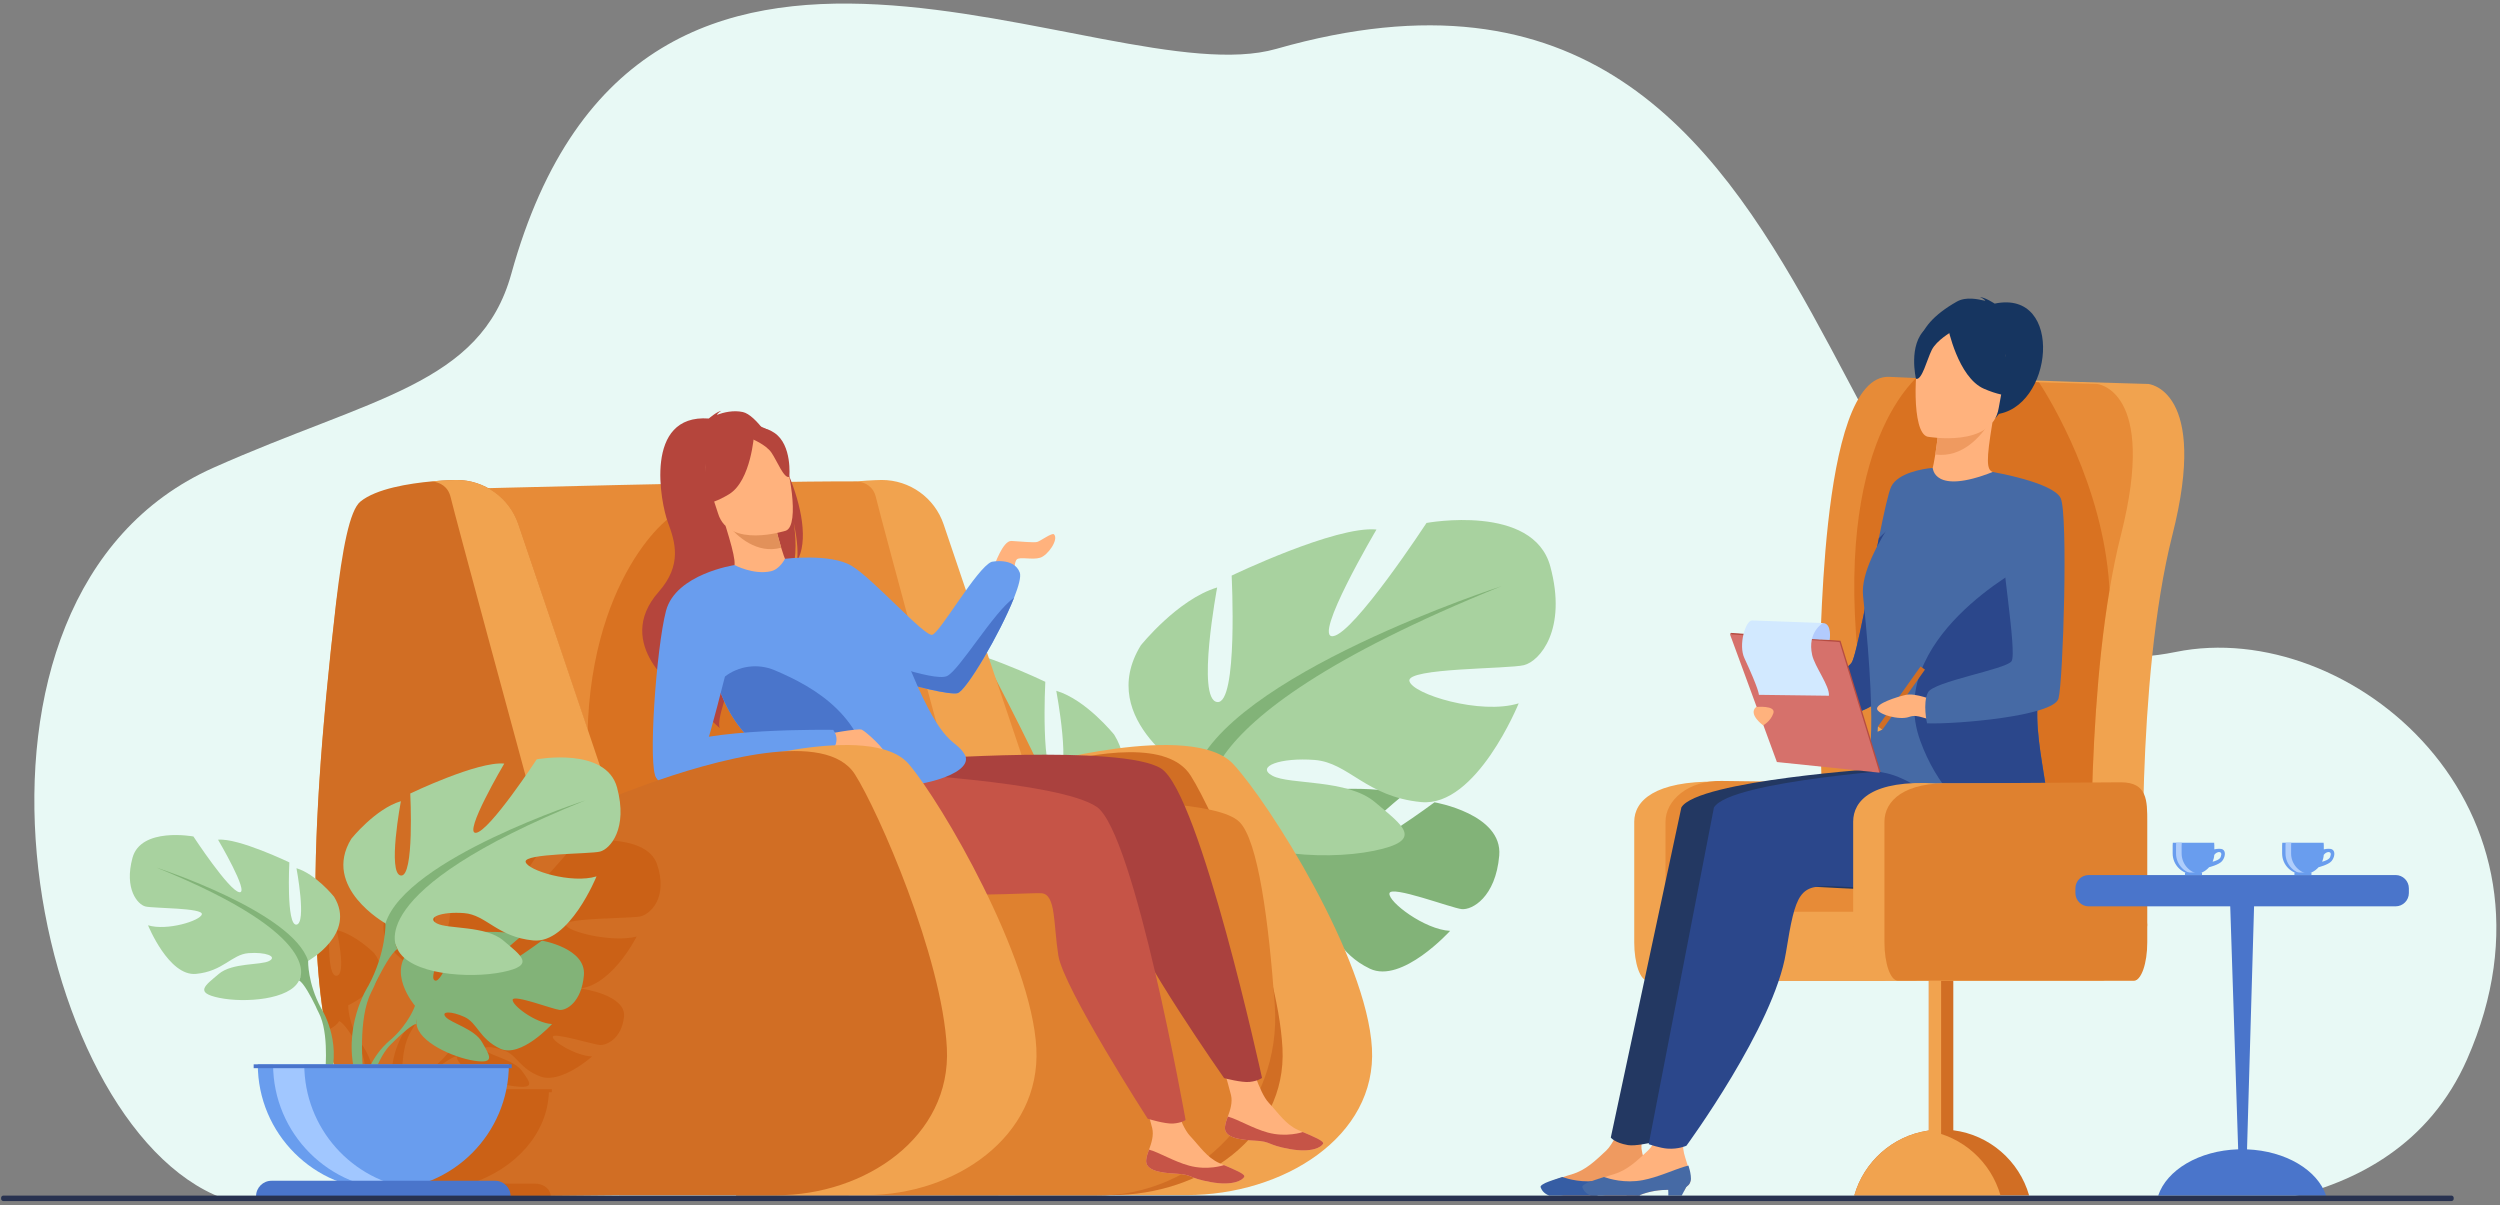 <svg xmlns="http://www.w3.org/2000/svg" width="529" height="255" viewBox="0 0 529 255" fill="none"><rect x="0" y="0" width="529" height="255" fill="#808080" stroke="none"/><g clip-path="url(#clip0_333_1052)"><path d="M522.05 224.112C514.063 242.26 498.522 250.268 483.662 253.555H47.162C5.957 238.162 -15.97 126.215 45.133 98.983C78.615 84.059 101.68 81.469 108.19 57.951C135.567 -40.956 233.726 20.727 270.056 10.345C399.257 -26.585 379.873 154.36 460.378 137.956C497.324 130.43 545.498 170.829 522.048 224.112H522.05Z" fill="#E8F9F5"></path><path d="M303.541 169.768C303.541 169.768 289.189 180.442 286.39 179.794C283.592 179.147 296.879 168.273 296.879 168.273C291.879 165.869 276.335 167.377 276.335 167.377C276.335 167.377 271.158 184.074 268.604 182.757C266.051 181.44 273.944 168.207 273.944 168.207C268.374 167.871 261.544 172.005 261.544 172.005C252.194 179.39 262.16 191.017 262.16 191.017C262.16 191.017 260.241 196.764 254.335 201.997C254.335 201.997 245.901 208.234 245.315 219.379L246.846 219.515C246.846 219.515 249.273 209.134 253.684 204.226C253.856 204.049 254.103 203.794 254.41 203.486C255.13 202.819 255.635 202.317 255.973 201.945C258.168 199.837 261.2 197.152 262.661 196.892C262.661 196.892 262.588 196.624 262.598 196.156C262.617 196.392 262.639 196.634 262.661 196.892C263.161 202.768 274.561 207.9 281.575 208.955C288.588 210.01 286.421 207.127 284.004 202.853C281.588 198.579 273.941 196.666 272.195 194.697C270.45 192.728 274.057 192.723 278.283 194.653C282.509 196.583 283.087 201.73 289.866 204.975C296.645 208.221 306.843 196.973 306.843 196.973C301.441 196.699 293.726 190.832 294.006 189.036C294.285 187.241 307.101 192.134 309.291 192.367C311.483 192.603 316.467 189.877 317.238 181.052C318.009 172.228 303.543 169.765 303.543 169.765L303.541 169.768Z" fill="#82B378"></path><path d="M227.315 176.395C227.315 176.395 243.168 167.517 235.77 155.47C235.77 155.47 229.851 148.072 223.51 146.169C223.51 146.169 226.892 164.135 223.51 164.559C220.129 164.981 221.186 144.268 221.186 144.268C221.186 144.268 204.487 136.236 197.935 136.871C197.935 136.871 208.293 154.414 204.911 153.991C201.53 153.569 189.905 135.814 189.905 135.814C189.905 135.814 172.784 132.643 170.036 142.789C167.288 152.936 171.728 158.009 174.263 158.642C176.799 159.276 193.075 159.064 192.653 161.177C192.231 163.291 181.239 166.673 175.109 164.77C175.109 164.77 181.874 181.468 190.75 180.622C199.627 179.776 202.375 174.281 207.871 173.858C213.366 173.436 217.382 174.914 214.634 176.393C211.885 177.872 202.585 176.879 198.147 180.652C193.708 184.426 190.114 186.751 198.358 188.44C206.601 190.132 221.397 189.075 224.356 182.734L227.315 176.393V176.395Z" fill="#A8D29F"></path><path d="M231.542 191.825C227.104 183.581 227.315 176.395 227.315 176.395C222.242 160.331 177.855 145.958 177.855 145.958C234.291 168.786 224.357 182.736 224.357 182.736C225.878 183.622 228.158 187.853 229.74 191.099C229.966 191.651 230.323 192.416 230.852 193.453C231.067 193.922 231.239 194.307 231.357 194.575C234.263 201.846 232.724 214.4 232.724 214.4L234.486 214.872C238.388 202.218 231.542 191.823 231.542 191.823V191.825Z" fill="#82B378"></path><path d="M252.535 164.152C252.535 164.152 231.639 152.449 241.391 136.567C241.391 136.567 249.193 126.815 257.551 124.307C257.551 124.307 253.094 147.991 257.551 148.548C262.009 149.104 260.616 121.799 260.616 121.799C260.616 121.799 282.628 111.211 291.264 112.047C291.264 112.047 277.612 135.174 282.069 134.616C286.527 134.059 301.852 110.655 301.852 110.655C301.852 110.655 324.42 106.474 328.042 119.849C331.664 133.223 325.813 139.911 322.469 140.746C319.125 141.582 297.672 141.302 298.229 144.088C298.785 146.874 313.274 151.332 321.354 148.825C321.354 148.825 312.438 170.837 300.735 169.721C289.032 168.606 285.41 161.363 278.167 160.806C270.923 160.249 265.629 162.199 269.251 164.15C272.873 166.1 285.133 164.79 290.983 169.764C296.834 174.738 301.571 177.803 290.704 180.031C279.837 182.26 260.334 180.867 256.433 172.509L252.532 164.15L252.535 164.152Z" fill="#A8D29F"></path><path d="M317.734 124.029C317.734 124.029 259.222 142.976 252.535 164.151C252.535 164.151 252.815 173.624 246.962 184.491C246.962 184.491 237.94 198.193 243.082 214.872L245.404 214.249C245.404 214.249 243.375 197.7 247.204 188.116C247.36 187.763 247.587 187.257 247.871 186.638C248.57 185.27 249.04 184.263 249.337 183.534C251.423 179.255 254.43 173.679 256.435 172.51C256.435 172.51 243.339 154.12 317.732 124.029H317.734Z" fill="#82B378"></path><path d="M217.7 162.18C217.7 162.18 252.285 152.302 260.972 161.699C268.582 169.933 289.218 202.524 290.304 221.813C291.36 240.557 271.52 252.88 251.111 252.88H214.864L217.699 162.178L217.7 162.18Z" fill="#F1A34F"></path><path d="M193.764 171.786C193.764 171.786 242.662 149.573 251.923 164.083C256.84 171.787 270.374 202.524 271.373 221.815C272.343 240.559 254.098 252.882 235.33 252.882H201.997L193.764 171.786Z" fill="#D16E24"></path><path d="M97.351 103.451C97.351 103.451 158.173 101.805 181.39 101.856C193.335 101.882 193.038 110.924 198.777 121.4C210.27 142.38 229.355 178.468 227.835 184.107C225.675 192.135 144.256 197.694 138.491 195.841C132.726 193.989 97.35 103.453 97.35 103.453L97.351 103.451Z" fill="#E78B37"></path><path opacity="0.4" d="M144.974 119.71C144.974 119.71 145.797 107.772 142.916 108.801C140.034 109.83 121.716 126.503 124.597 165.816L133.036 173.021L197.46 162.318L144.974 119.71Z" fill="#C44F00"></path><path d="M226.873 168.096L205.175 178.815C205.175 178.815 186.581 110.45 185.345 105.235C184.796 102.912 183.1 102.071 181.391 101.855C184.397 101.581 186.585 101.562 186.585 101.562C192.504 101.562 197.766 105.333 199.667 110.937C203.81 123.161 211.439 145.703 219.168 168.662C221.189 167.854 223.595 166.925 226.251 165.971L226.873 168.096Z" fill="#F1A34F"></path><path d="M183.442 171.799C183.442 171.799 253.566 165.589 262.21 173.869C266.223 177.713 268.478 195.12 269.741 212.668C271.316 234.556 253.577 253.286 231.757 252.973L155.737 253.007L183.442 171.799Z" fill="#DF812F"></path><path d="M157.196 87.191C155.188 86.741 153.105 87.26 151.696 87.783C151.949 87.29 152.632 86.928 152.632 86.928C151.702 87.067 149.986 88.556 149.986 88.556C136.158 87.567 139.777 106.377 141.329 110.53C142.879 114.683 144.399 119.545 139.381 125.227C129.509 136.405 143.744 146.313 143.744 146.313C143.858 146.34 152.295 154.069 152.295 154.069C150.938 150.744 161.207 127.878 167.788 119.959C168.891 116.395 168.012 110.967 167.939 110.54C168.855 114.778 168.856 117.313 168.623 118.811C173.634 110.265 162.516 88.382 157.192 87.191H157.196Z" fill="#B5453C"></path><path d="M210.224 120.021C210.43 119.712 212.178 114.36 214.032 114.464C215.884 114.566 218.766 114.876 219.487 114.67C220.207 114.464 222.623 112.641 223.037 113.074C224.066 114.155 221.751 117.5 220.104 118.014C218.457 118.529 215.78 117.758 215.164 118.375C214.547 118.991 214.649 121.204 214.649 121.204L210.224 120.021Z" fill="#FFB27D"></path><path d="M259.204 238.467C259.002 240.65 262.043 241.181 265.562 241.357C269.083 241.532 268.019 242.253 272.845 243.128C277.67 244.001 279.603 242.681 279.954 242.029C280.265 241.451 278.022 240.546 275.631 239.524C275.33 239.395 275.028 239.264 274.728 239.133C272.038 237.949 270.528 235.537 268.429 233.3C266.442 231.181 264.556 224.395 264.556 224.395L257.999 222.996C257.999 222.996 259.84 229.103 260.48 231.71C260.856 233.244 260.301 234.959 259.809 236.262C259.544 236.972 259.275 237.699 259.205 238.469L259.204 238.467Z" fill="#FFB27D"></path><path d="M265.564 241.358C269.085 241.533 268.02 242.254 272.846 243.129C277.671 244.002 279.604 242.683 279.955 242.03C280.267 241.452 278.023 240.548 275.632 239.525L275.594 239.566C275.594 239.566 272.202 240.718 268.286 239.653C265.094 238.786 262.008 236.879 259.809 236.264C259.544 236.973 259.275 237.7 259.205 238.47C259.003 240.653 262.044 241.184 265.564 241.359V241.358Z" fill="#C65447"></path><path d="M193.912 160.715C193.912 160.715 237.482 157.436 245.685 162.613C253.888 167.79 267.043 228.089 267.043 228.089C267.043 228.089 266.232 228.74 264.418 228.936C262.732 229.118 259.017 228.128 259.017 228.128C259.017 228.128 240.111 201.147 238.78 194.35C237.449 187.553 237.774 181.488 234.741 181.326C231.709 181.163 193.907 185.921 188.189 175.848C182.472 165.775 187.199 155.803 187.199 155.803L193.913 160.715H193.912Z" fill="#AA413E"></path><path d="M214.572 126.486C211.61 133.986 204.455 146.21 202.608 146.675C201.049 147.064 193.432 145.324 187.243 143.212C183.621 141.975 180.489 140.61 179.35 139.47C176.262 136.382 166.1 118.244 166.1 118.244C166.1 118.244 175.645 117.035 180.173 119.71C184.7 122.386 195.609 134.736 197.257 134.324C198.903 133.912 206.725 120.121 209.812 118.887C209.812 118.887 214.546 117.858 215.782 121.152C216.093 121.98 215.569 123.965 214.574 126.486H214.572Z" fill="#699DEE"></path><path d="M242.532 245.466C242.331 247.649 245.372 248.18 248.891 248.355C252.412 248.531 251.347 249.251 256.174 250.126C260.998 251 262.932 249.68 263.281 249.027C263.592 248.449 261.349 247.545 258.958 246.522C258.657 246.394 258.355 246.263 258.055 246.131C255.365 244.948 253.855 242.535 251.756 240.298C249.769 238.18 247.883 231.394 247.883 231.394L241.326 229.993C241.326 229.993 243.167 236.1 243.807 238.707C244.183 240.242 243.628 241.956 243.136 243.259C242.872 243.969 242.604 244.696 242.532 245.466Z" fill="#FFB27D"></path><path d="M248.892 248.356C252.413 248.531 251.348 249.252 256.175 250.127C260.999 251 262.933 249.68 263.282 249.028C263.594 248.45 261.35 247.545 258.959 246.523L258.922 246.563C258.922 246.563 255.529 247.716 251.613 246.651C248.422 245.784 245.335 243.877 243.136 243.26C242.871 243.969 242.603 244.696 242.532 245.466C242.331 247.649 245.371 248.18 248.891 248.356H248.892Z" fill="#C65447"></path><path d="M214.572 126.486C211.609 133.986 204.455 146.21 202.608 146.675C201.049 147.064 193.432 145.324 187.242 143.212C184.681 141.027 183.108 139.137 182.85 138.753C183.054 138.829 197.481 144.3 200.343 143.072C202.937 141.96 210.277 129.436 214.572 126.486Z" fill="#4A75CB"></path><path d="M167.386 120.378C167.433 120.384 164.053 123.696 160.78 123.792C157.702 123.884 154.72 120.767 154.756 120.746C155.885 120.139 155.728 118.379 153.533 111.282L154.11 111.223L163.809 110.241C163.809 110.241 164.48 113.183 165.303 115.897C165.993 118.176 166.79 120.293 167.386 120.378Z" fill="#FFB27D"></path><path d="M163.809 110.241C163.809 110.241 164.48 113.183 165.303 115.897C160.14 117.316 156.009 113.473 154.109 111.223L163.809 110.241Z" fill="#E2915A"></path><path d="M185.378 163.415C185.378 163.415 224.083 165.246 232.078 170.74C240.073 176.232 250.872 236.998 250.872 236.998C250.872 236.998 250.036 237.617 248.216 237.742C246.524 237.858 242.851 236.724 242.851 236.724C242.851 236.724 225.01 209.029 223.943 202.185C222.876 195.34 223.438 189.293 220.414 189.013C217.389 188.732 179.432 192.016 174.11 181.727C168.789 171.439 185.378 163.415 185.378 163.415Z" fill="#C65447"></path><path d="M152.86 110.515C152.86 110.515 148.882 107.096 147.132 103.668C145.882 101.221 144.272 91.228 154.332 89.664C154.332 89.664 157.215 89.085 160.389 90.059C162.913 90.833 166.865 92.961 166.043 102.362L166.03 105.458L152.86 110.513V110.515Z" fill="#B5453C"></path><path d="M185.592 166.707C185.252 166.709 184.775 166.686 184.215 166.644C181.954 166.47 178.347 165.988 177.085 165.61C166.436 162.428 156.204 158.502 151.847 144.713C151.319 143.046 150.879 141.234 150.533 139.264L152.194 132.932L155.434 119.569C155.434 119.569 159.42 121.699 163.123 120.877C165.019 120.455 166.098 118.244 166.098 118.244C166.098 118.244 186.142 126.09 192.934 142.351C199.727 158.611 202.059 156.142 204.116 159.64C206.175 163.139 197.05 166.639 185.592 166.707Z" fill="#699DEE"></path><path d="M166.303 112.288C166.303 112.288 154.253 116.186 151.941 108.645C149.629 101.103 146.516 96.528 154.113 93.72C161.709 90.912 164.093 93.329 165.477 95.658C166.861 97.988 169.378 111.079 166.303 112.288Z" fill="#FFB27D"></path><path d="M159.572 91.85C159.572 91.85 158.959 101.713 154.27 104.575C149.58 107.437 146.957 106.749 146.957 106.749C146.957 106.749 149.913 102.457 149.071 96.796C149.071 96.796 155.785 88.402 159.572 91.85Z" fill="#B5453C"></path><path d="M158.97 92.819C158.97 92.819 162.049 94.038 163.239 95.775C164.429 97.513 165.91 101.384 167.02 100.897C167.02 100.897 167.681 94.118 163.835 91.573C159.755 88.873 158.97 92.818 158.97 92.818V92.819Z" fill="#B5453C"></path><path d="M184.215 166.644C181.954 166.47 178.347 165.988 177.085 165.609C166.436 162.428 156.204 158.502 151.847 144.713C151.83 144.613 151.811 144.512 151.793 144.408L153.27 143.246C156.291 140.869 160.368 140.325 163.91 141.819C172.322 145.371 183.877 151.812 184.215 166.642V166.644Z" fill="#4A75CB"></path><path d="M155.434 119.569C155.434 119.569 142.986 121.439 140.928 129.251C138.869 137.063 137.04 162.584 138.892 164.6C140.744 166.617 146.278 164.279 147.514 163.271C148.749 162.263 155.129 136.308 155.129 136.308C155.129 136.308 158.251 124.577 155.434 119.571V119.569Z" fill="#699DEE"></path><path d="M174.386 155.438C174.386 155.438 181.546 154.051 182.355 154.399C183.163 154.744 187.668 158.787 187.206 159.595C186.743 160.404 184.896 160.981 182.818 160.288C180.738 159.595 176.235 159.249 175.426 158.209C174.618 157.17 174.387 155.438 174.387 155.438H174.386Z" fill="#FFB27D"></path><path d="M176.311 154.438C176.311 154.438 148.363 153.977 141.665 158.365C141.665 158.365 137.738 162.407 138.894 164.602C140.048 166.797 143.629 166.449 145.246 166.334C146.863 166.219 175.158 159.751 175.158 159.751C175.158 159.751 178.392 157.326 176.313 154.438H176.311Z" fill="#699DEE"></path><path d="M152.522 162.18C152.522 162.18 184.327 152.302 192.315 161.699C199.314 169.933 218.291 202.524 219.291 221.813C220.262 240.557 202.017 252.88 183.249 252.88H149.916L152.523 162.178L152.522 162.18Z" fill="#F1A34F"></path><path d="M200.355 221.815C199.356 202.524 185.822 171.787 180.905 164.082C173.73 152.842 142.774 163.638 129.184 169.074C121.455 146.113 113.825 123.573 109.682 111.348C107.783 105.743 102.522 101.972 96.603 101.972C96.603 101.972 74.504 98.707 71.083 128.149C60.137 222.393 68.932 252.782 108.2 253.018C113.126 253.047 122.751 252.959 130.978 252.867V252.88H164.313C183.08 252.88 201.326 240.555 200.355 221.813V221.815Z" fill="#F1A34F"></path><path d="M200.357 221.753C199.357 202.406 185.826 171.581 180.905 163.854C174.798 154.256 151.457 160.675 136.267 166.159C133.611 167.117 131.205 168.049 129.184 168.859C121.455 145.831 113.826 123.224 109.683 110.964C107.783 105.344 102.522 101.562 96.603 101.562C96.603 101.562 94.415 101.583 91.408 101.857H91.403C86.558 102.299 79.593 103.401 76.254 106.139C73.989 107.998 72.434 116.149 71.084 127.815C67.89 155.372 66.379 177.485 66.809 194.994C67.03 203.973 67.762 211.739 69.043 218.409C69.939 223.081 71.101 227.213 72.548 230.844C78.816 246.598 90.364 252.942 108.201 253.051C110.274 253.064 113.179 253.056 116.465 253.034C120.983 253.005 126.215 252.952 130.978 252.898V252.913H164.314C183.082 252.913 201.329 240.552 200.357 221.755V221.753Z" fill="#D16E24"></path><path d="M128.817 167.571C123.801 169.542 118.243 171.724 113.744 173.49C109.347 157.312 96.384 109.558 95.361 105.235C94.812 102.912 93.116 102.071 91.408 101.857C94.415 101.583 96.603 101.562 96.603 101.562C102.522 101.562 107.782 105.333 109.683 110.938C113.761 122.967 121.215 144.992 128.817 167.573V167.571Z" fill="#F1A34F"></path><path opacity="0.4" d="M139.056 182.924C136.705 175.88 122.06 178.082 122.06 178.082C122.06 178.082 112.117 190.411 109.223 190.703C106.331 190.997 115.19 178.817 115.19 178.817C109.586 178.377 95.3 183.952 95.3 183.952C95.3 183.952 96.206 198.335 93.312 198.043C90.421 197.749 93.312 185.273 93.312 185.273C87.888 186.595 82.825 191.733 82.825 191.733C76.497 200.098 90.057 206.262 90.057 206.262C90.057 206.262 90.239 211.25 86.44 216.975C86.44 216.975 81.667 222.859 83.198 230.468H78.997C79.802 224.991 76.432 220.838 76.432 220.838C73.552 216.496 73.69 212.71 73.69 212.71C73.69 212.71 83.976 208.033 79.175 201.687C79.175 201.687 75.335 197.789 71.221 196.788C71.221 196.788 73.416 206.25 71.221 206.474C69.026 206.697 69.713 195.786 69.713 195.786C69.713 195.786 68.537 195.327 66.807 194.721C67.028 203.674 67.76 211.418 69.041 218.069C70.313 217.559 71.289 216.892 71.771 216.049C71.854 215.903 71.934 215.765 72.01 215.632C71.895 215.908 71.771 216.049 71.771 216.049C72.757 216.517 74.237 218.746 75.265 220.453C75.411 220.746 75.643 221.147 75.986 221.69C76.125 221.939 76.239 222.143 76.315 222.285C77.5 224.69 77.546 228.194 77.416 230.466H62.164V231.127H63.05C63.375 239.898 70.151 247.348 79.656 250.465H65.948C64.136 250.465 62.669 251.656 62.669 253.126H116.528C116.528 252.942 116.505 252.764 116.461 252.59C116.156 251.377 114.835 250.463 113.25 250.463H99.542C109.047 247.346 115.822 239.897 116.148 231.126H116.765V230.465H88.453C89.107 229.299 89.906 228.16 90.843 227.328C90.951 227.238 91.096 227.119 91.271 226.975C91.734 226.627 92.057 226.366 92.278 226.169C93.701 225.057 95.674 223.64 96.624 223.504C96.624 223.504 96.576 223.361 96.585 223.114C96.598 223.239 96.611 223.367 96.624 223.504C96.948 226.598 104.346 229.302 108.896 229.858C113.447 230.413 112.041 228.895 110.473 226.643C108.904 224.392 103.942 223.385 102.81 222.348C101.679 221.311 104.018 221.309 106.762 222.325C109.503 223.341 109.878 226.052 114.276 227.76C118.676 229.471 125.294 223.548 125.294 223.548C121.789 223.401 116.783 220.312 116.965 219.367C117.146 218.421 125.461 220.997 126.883 221.121C128.305 221.244 131.539 219.809 132.039 215.16C132.541 210.512 123.153 209.215 123.153 209.215C123.153 209.215 120.987 210.522 118.542 211.836C118.06 211.328 117.276 210.767 116.361 210.138C117.167 209.557 117.895 209.061 118.344 208.754C119.249 208.953 120.234 209.106 121.333 209.192C128.926 209.778 134.711 198.184 134.711 198.184C129.469 199.505 120.067 197.156 119.705 195.689C119.343 194.221 133.265 194.367 135.434 193.927C137.606 193.487 141.401 189.965 139.051 182.919L139.056 182.924ZM92.588 210.661C92.57 210.638 92.414 210.453 92.273 210.111C92.374 210.288 92.479 210.466 92.588 210.661ZM91.226 226.195C91.226 226.195 88.736 227.694 86.999 230.468H85.201C84.979 227.554 84.893 222.353 86.601 218.884C86.701 218.697 86.848 218.431 87.033 218.104C87.258 217.744 87.448 217.431 87.607 217.16C87.763 216.89 87.886 216.661 87.984 216.47C89.338 214.216 91.289 211.278 92.591 210.663C92.912 211.223 93.403 211.724 94.02 212.171C91.55 215.906 96.304 220.41 96.304 220.41C96.304 220.41 95.059 223.437 91.226 226.194V226.195ZM111.197 207.716C107.309 206.846 102.62 207.009 100.904 206.262C98.554 205.233 101.989 204.205 106.69 204.5C109.854 204.698 111.953 206.489 115.301 207.819C113.997 207.726 112.559 207.703 111.197 207.718V207.716Z" fill="#C44F00"></path><path d="M87.812 212.822C87.812 212.822 81.344 205.278 87.413 200.486C87.413 200.486 91.844 197.802 95.46 198.02C95.46 198.02 90.338 206.607 91.995 207.461C93.653 208.315 97.012 197.481 97.012 197.481C97.012 197.481 107.098 196.502 110.343 198.063C110.343 198.063 101.719 205.12 103.536 205.539C105.353 205.96 114.666 199.033 114.666 199.033C114.666 199.033 124.054 200.63 123.554 206.357C123.054 212.085 119.819 213.852 118.396 213.7C116.974 213.547 108.658 210.374 108.478 211.538C108.296 212.703 113.302 216.51 116.809 216.687C116.809 216.687 110.19 223.986 105.791 221.88C101.392 219.773 101.017 216.434 98.275 215.182C95.533 213.93 93.192 213.932 94.323 215.21C95.455 216.487 100.418 217.729 101.986 220.502C103.554 223.276 104.961 225.146 100.409 224.461C95.859 223.776 88.461 220.447 88.137 216.633L87.812 212.82V212.822Z" fill="#82B378"></path><path d="M118.942 206.512C118.942 206.512 93.444 205.53 87.814 212.822C87.814 212.822 86.569 216.551 82.736 219.949C82.736 219.949 77.264 223.996 76.884 231.228L77.877 231.317C77.877 231.317 79.452 224.582 82.314 221.395C82.426 221.28 82.587 221.114 82.786 220.913C83.251 220.483 83.574 220.161 83.793 219.921C85.217 218.553 87.189 216.804 88.139 216.635C88.139 216.635 85.666 207.601 118.942 206.512Z" fill="#82B378"></path><path d="M65.202 203.332C65.202 203.332 75.489 197.571 70.689 189.752C70.689 189.752 66.848 184.952 62.734 183.717C62.734 183.717 64.929 195.376 62.734 195.65C60.54 195.925 61.226 182.483 61.226 182.483C61.226 182.483 50.39 177.27 46.139 177.683C46.139 177.683 52.859 189.067 50.665 188.793C48.47 188.519 40.926 176.998 40.926 176.998C40.926 176.998 29.816 174.941 28.033 181.524C26.25 188.108 29.13 191.399 30.776 191.811C32.423 192.223 42.984 192.085 42.71 193.457C42.436 194.829 35.303 197.024 31.325 195.788C31.325 195.788 35.715 206.624 41.475 206.076C47.236 205.527 49.019 201.96 52.585 201.686C56.152 201.412 58.757 202.371 56.975 203.332C55.192 204.291 49.156 203.647 46.277 206.095C43.397 208.545 41.064 210.053 46.415 211.15C51.764 212.248 61.366 211.563 63.285 207.447L65.205 203.332H65.202Z" fill="#A8D29F"></path><path d="M67.945 213.346C65.065 207.997 65.201 203.333 65.201 203.333C61.909 192.909 33.105 183.581 33.105 183.581C69.727 198.394 63.281 207.448 63.281 207.448C64.268 208.024 65.748 210.769 66.774 212.875C66.921 213.234 67.153 213.729 67.497 214.403C67.636 214.708 67.748 214.956 67.825 215.13C69.711 219.847 68.711 227.995 68.711 227.995L69.854 228.302C72.386 220.091 67.945 213.346 67.945 213.346Z" fill="#82B378"></path><path d="M81.569 195.387C81.569 195.387 68.009 187.793 74.337 177.488C74.337 177.488 79.398 171.16 84.824 169.532C84.824 169.532 81.931 184.9 84.824 185.262C87.717 185.624 86.812 167.905 86.812 167.905C86.812 167.905 101.097 161.035 106.701 161.577C106.701 161.577 97.842 176.584 100.735 176.222C103.627 175.86 113.572 160.673 113.572 160.673C113.572 160.673 128.217 157.96 130.567 166.639C132.918 175.317 129.121 179.657 126.951 180.199C124.78 180.741 110.86 180.561 111.22 182.368C111.582 184.176 120.983 187.069 126.227 185.441C126.227 185.441 120.441 199.725 112.847 199.001C105.252 198.279 102.902 193.577 98.202 193.215C93.501 192.853 90.066 194.119 92.416 195.386C94.767 196.652 102.722 195.8 106.519 199.029C110.316 202.256 113.389 204.246 106.339 205.691C99.287 207.137 86.631 206.233 84.1 200.809L81.569 195.386V195.387Z" fill="#A8D29F"></path><path d="M123.877 169.351C123.877 169.351 85.908 181.647 81.569 195.387C81.569 195.387 81.749 201.535 77.953 208.585C77.953 208.585 72.098 217.476 75.436 228.301L76.942 227.897C76.942 227.897 75.626 217.157 78.111 210.937C78.213 210.708 78.359 210.379 78.543 209.978C78.996 209.09 79.301 208.436 79.494 207.963C80.848 205.187 82.799 201.569 84.1 200.809C84.1 200.809 75.601 188.876 123.877 169.35V169.351Z" fill="#82B378"></path><path d="M54.549 225.212C54.549 239.882 66.442 251.774 81.112 251.774C95.783 251.774 107.676 239.881 107.676 225.212H54.549Z" fill="#699DEE"></path><path d="M87.648 251.571C86.567 251.706 85.466 251.774 84.348 251.774C69.677 251.774 57.786 239.881 57.786 225.212H64.385C64.385 238.766 74.535 249.946 87.648 251.571Z" fill="#A1C7FF"></path><path d="M104.764 249.849H57.46C55.65 249.849 54.183 251.316 54.183 253.126H108.042C108.042 251.316 106.574 249.849 104.764 249.849Z" fill="#4A75CB"></path><path d="M108.278 225.212H53.676V226.027H108.278V225.212Z" fill="#4A75CB"></path><path d="M401.418 173.879V199.387C401.418 203.869 400.151 207.494 398.586 207.494H348.635C347.07 207.494 345.804 203.869 345.804 199.387V173.879C345.804 169.397 350.219 165.247 363.167 165.39L398.588 165.772C400.153 165.772 401.419 169.397 401.419 173.879H401.418Z" fill="#F1A34F"></path><path d="M408.036 173.879V199.387C408.036 203.87 406.769 207.495 405.205 207.495H355.253C353.688 207.495 352.422 203.87 352.422 199.387V173.879C352.422 169.397 357.125 165.103 364.318 165.248L405.205 165.772C406.769 165.772 408.036 169.397 408.036 173.879Z" fill="#E78B37"></path><path d="M395.719 143.285C396.399 141.782 395.378 78.991 410.688 79.743C425.998 80.495 454.576 81.246 454.576 81.246C454.576 81.246 467.505 82.374 459.678 113.206C451.854 144.037 453.555 192.915 453.555 192.915H397.079L395.719 143.285Z" fill="#F1A34F"></path><path d="M448.787 113.211C447.844 116.895 447.06 120.83 446.37 124.905C443.607 141.41 442.756 160.216 442.548 173.867C442.388 185.147 442.664 192.905 442.664 192.905H386.198L384.839 143.275C385.506 141.778 384.493 78.982 399.802 79.742C407.628 80.133 418.932 80.502 428.092 80.801C429.243 80.823 430.371 80.87 431.453 80.893C438.542 81.101 443.699 81.239 443.699 81.239C443.699 81.239 456.613 82.367 448.787 113.213V113.211Z" fill="#E78B37"></path><path d="M413.319 239.165V206.045C413.319 204.641 412.145 203.467 410.741 203.467H410.718C410.257 203.467 409.82 203.605 409.452 203.835C408.669 204.272 408.14 205.102 408.14 206.045V239.21C408.041 239.227 407.94 239.243 407.841 239.262C400.429 240.413 394.398 245.845 392.372 252.959H429.364C427.281 245.667 421.01 240.147 413.32 239.165H413.319Z" fill="#D16E24"></path><path opacity="0.4" d="M446.323 123.915C444.941 102.738 433.87 84.621 431.453 80.892L407.19 78.493C407.19 78.493 388.487 90.867 393.091 138.487C395.464 163.044 405.591 146.959 414.842 125.62L412.944 171.865C412.944 171.865 435.526 173.407 442.547 173.868C442.755 160.217 443.605 141.411 446.368 124.906C446.368 124.583 446.346 124.238 446.323 123.915Z" fill="#C44F00"></path><path d="M409.451 203.834C408.669 204.271 408.14 205.1 408.14 206.043V246.626C408.14 247.592 408.669 248.422 409.451 248.836C410.211 248.399 410.74 247.57 410.74 246.626V206.043C410.74 205.1 410.211 204.271 409.451 203.834Z" fill="#F1A34F"></path><path d="M407.839 239.261C400.427 240.412 394.396 245.844 392.37 252.957H423.308C421.283 245.844 415.274 240.412 407.839 239.261Z" fill="#F1A34F"></path><path d="M454.362 195.755L453.085 203.084C453.085 204.649 453.096 207.493 451.53 207.493H363.596C362.031 207.493 360.765 206.227 360.765 204.662V195.753C360.765 194.188 362.031 192.922 363.596 192.922H451.53C453.094 192.922 454.361 194.188 454.361 195.753L454.362 195.755Z" fill="#F1A34F"></path><path d="M348.587 247.622C348.748 248.404 348.908 249.209 348.863 250.039C348.748 250.5 348.449 250.844 348.011 251.12L347.597 251.902C347.158 252.11 346.1 252.271 344.743 252.409L344.72 251.764C344.535 251.764 344.351 251.764 344.168 251.787V251.764C342.556 251.787 340.554 251.925 338.114 252.893C338.092 252.893 338.069 252.915 338.045 252.915C337.608 252.938 337.17 252.961 336.778 252.985H330.838C327.984 252.571 326.856 251.42 326.648 250.844C326.648 250.683 328.79 249.625 330.562 249.117C330.585 249.117 330.632 249.094 330.7 249.094C330.954 249.001 331.437 248.818 331.553 248.795C331.874 248.68 332.243 248.588 332.566 248.497C335.535 247.622 337.538 245.643 339.885 243.456C342.579 240.946 346.239 229.76 345.756 229.552L351.809 230.334C351.809 230.334 346.952 240.049 347.343 243.065C347.504 244.399 347.988 245.527 348.309 246.678C348.332 246.724 348.332 246.794 348.356 246.839C348.424 247 348.472 247.161 348.517 247.323C348.54 247.438 348.562 247.531 348.587 247.622Z" fill="#EF9A60"></path><path d="M424.774 163.61L398.737 162.545C398.737 162.545 359.136 165.102 355.777 170.858L340.844 240.707C340.844 240.707 341.672 241.823 344.475 242.303C345.959 242.558 349.188 241.823 349.188 241.823C349.188 241.823 368.527 217.094 371.013 201.568C373.091 188.592 373.912 187.237 381.026 187.506C388.139 187.776 409.967 189.495 420.338 187.485C430.709 185.477 424.774 163.61 424.774 163.61Z" fill="#233862"></path><path d="M348.978 249.394C348.978 249.624 348.955 249.855 348.863 250.038C348.747 250.499 348.449 250.844 348.01 251.12C347.965 251.165 347.918 251.189 347.872 251.212H347.85C347.827 251.235 347.804 251.235 347.782 251.259C347.022 251.72 346.009 251.72 344.72 251.766H344.168C342.556 251.788 340.554 251.926 338.114 252.894C338.092 252.894 338.069 252.917 338.044 252.917C337.976 252.939 337.929 252.962 337.861 252.986H327.801C326.419 252.434 326.143 251.559 326.005 251.236C325.89 250.983 326.213 250.707 326.833 250.407C326.879 250.384 326.949 250.361 326.994 250.314C327.869 249.923 329.181 249.509 330.585 249.048C330.608 249.071 330.655 249.071 330.7 249.094C331.645 249.415 334.936 250.452 338.803 249.715C342.025 249.094 345.225 247.574 347.687 246.837C347.895 246.792 348.101 246.722 348.309 246.676C348.356 246.654 348.402 246.654 348.447 246.631C348.493 246.723 348.515 246.839 348.54 246.93C348.77 247.712 348.976 248.542 348.976 249.392L348.978 249.394Z" fill="#365DA4"></path><path d="M348.15 250.868L348.012 251.121L347.598 251.904L347.022 252.985H344.191V252.41L344.168 251.789V251.513L347.989 250.891L348.15 250.868Z" fill="#365DA4"></path><path d="M357.412 247.622C357.572 248.404 357.735 249.209 357.688 250.039C357.572 250.5 357.274 250.844 356.835 251.12L356.421 251.902C355.985 252.11 354.925 252.271 353.568 252.409L353.545 251.764C353.361 251.764 353.176 251.764 352.993 251.787V251.764C351.381 251.787 349.379 251.925 346.939 252.893C346.917 252.893 346.894 252.915 346.871 252.915C346.433 252.938 345.996 252.961 345.605 252.985H339.666C336.813 252.571 335.684 251.42 335.477 250.844C335.477 250.683 337.618 249.625 339.389 249.117C339.412 249.117 339.459 249.094 339.527 249.094C339.78 249.001 340.264 248.818 340.379 248.795C340.702 248.68 341.069 248.588 341.392 248.497C344.361 247.622 346.365 245.643 348.712 243.456C351.405 240.946 355.066 229.76 354.582 229.552L360.636 230.334C360.636 230.334 355.779 240.049 356.17 243.065C356.331 244.399 356.814 245.527 357.137 246.678C357.16 246.724 357.16 246.794 357.183 246.839C357.251 247 357.298 247.161 357.344 247.323C357.366 247.438 357.389 247.531 357.413 247.622H357.412Z" fill="#FFB27D"></path><path d="M408.979 99.006L406.951 107.05L396.31 149.095C395.904 149.728 392.516 151.069 388.766 152.327C384.303 153.819 379.318 155.227 378.375 155.144C376.649 155.004 375.695 151.397 376.185 150.381C376.503 149.711 382.193 146.691 386.643 143.985C389.126 142.475 391.221 141.066 391.8 140.227C392.846 138.67 395.446 124.355 397.565 113.878C398.646 108.503 399.61 104.136 400.169 102.99C401.586 100.001 407.104 99.194 408.597 99.04C408.836 99.009 408.976 99.007 408.976 99.007L408.979 99.006Z" fill="#466AA5"></path><path d="M431.661 163.634L405.623 162.569C405.623 162.569 366.022 165.126 362.664 170.883L348.863 242.11C348.863 242.11 351.272 242.933 352.784 243.045C355.193 243.225 356.849 242.433 356.849 242.433C356.849 242.433 375.414 217.117 377.901 201.591C379.979 188.615 380.8 187.259 387.914 187.529C395.027 187.798 416.855 189.517 427.226 187.508C437.597 185.5 431.662 163.633 431.662 163.633L431.661 163.634Z" fill="#2B478B"></path><path d="M357.803 249.394C357.803 249.624 357.78 249.855 357.688 250.038C357.573 250.499 357.274 250.844 356.836 251.12C356.79 251.165 356.743 251.189 356.698 251.212H356.675C356.652 251.235 356.629 251.235 356.607 251.259C355.847 251.72 354.834 251.72 353.545 251.766H352.993C351.381 251.788 349.379 251.926 346.939 252.894C346.917 252.894 346.894 252.917 346.871 252.917C346.801 252.939 346.756 252.962 346.686 252.986H336.626C335.245 252.434 334.969 251.559 334.831 251.236C334.715 250.983 335.038 250.707 335.659 250.407C335.704 250.384 335.774 250.361 335.819 250.314C336.694 249.923 338.006 249.509 339.41 249.048C339.433 249.071 339.48 249.071 339.525 249.094C340.469 249.415 343.761 250.452 347.628 249.715C350.85 249.094 354.05 247.574 356.513 246.837C356.72 246.792 356.927 246.722 357.134 246.676C357.18 246.654 357.227 246.654 357.272 246.631C357.319 246.723 357.342 246.839 357.365 246.93C357.595 247.712 357.802 248.542 357.802 249.392L357.803 249.394Z" fill="#466AA5"></path><path d="M356.975 250.868L356.837 251.121L356.422 251.904L355.847 252.985H353.016V252.41L352.993 251.789V251.513L356.813 250.891L356.975 250.868Z" fill="#466AA5"></path><path d="M422.003 87.7C434.49 86.752 436.931 61.124 422.076 64.244C422.076 64.244 419.993 62.884 418.964 62.869C418.964 62.869 419.759 63.16 420.107 63.658C418.501 63.299 416.013 62.718 414.051 63.83C393.962 75.226 417.162 88.069 422.001 87.7H422.003Z" fill="#163560"></path><path d="M407.912 101.347C407.861 101.36 412.019 104.452 415.585 104.072C418.939 103.717 421.712 99.894 421.67 99.877C420.353 99.387 420.264 97.454 421.595 89.428L420.96 89.449L410.29 89.821C410.29 89.821 409.998 93.113 409.507 96.178C409.097 98.752 408.545 101.168 407.912 101.347Z" fill="#FFB27D"></path><path d="M406.95 107.049L396.309 149.095C395.903 149.728 392.515 151.069 388.765 152.327C388.449 151.552 388.148 150.664 387.864 149.686C387.296 147.728 386.882 145.819 386.644 143.984C389.127 142.475 391.221 141.065 391.801 140.226C392.846 138.669 395.447 124.354 397.566 113.877C402.337 109.194 406.837 106.892 406.837 106.892L406.95 107.051V107.049Z" fill="#2B478B"></path><path d="M410.29 89.819C410.29 89.819 409.998 93.111 409.508 96.176C415.32 96.951 419.233 92.17 420.961 89.447L410.29 89.819Z" fill="#EF9A60"></path><path d="M422.211 88.496C422.211 88.496 426.019 84.197 427.411 80.218C428.404 77.377 428.672 66.296 417.526 66.092C417.526 66.092 414.311 65.891 411.013 67.416C408.389 68.631 404.417 71.525 406.699 81.603L407.172 84.959L422.211 88.494V88.496Z" fill="#163560"></path><path d="M407.888 92.408C407.888 92.408 421.539 94.853 422.93 86.329C424.321 77.804 427.021 72.379 418.363 70.457C409.706 68.535 407.477 71.512 406.321 74.244C405.165 76.976 404.371 91.553 407.886 92.41L407.888 92.408Z" fill="#FFB27D"></path><path d="M412.164 69.238C412.164 69.238 414.291 79.848 419.802 82.259C425.313 84.67 428.059 83.533 428.059 83.533C428.059 83.533 424.214 79.314 424.291 73.048C424.291 73.048 415.763 64.934 412.164 69.236V69.238Z" fill="#163560"></path><path d="M412.96 70.2C412.96 70.2 409.8 71.98 408.766 74.04C407.731 76.1 406.699 80.52 405.421 80.157C405.421 80.157 403.701 72.9 407.496 69.569C411.522 66.037 412.96 70.2 412.96 70.2Z" fill="#163560"></path><path d="M432.736 176.571C431.652 178.517 429.295 178.671 426.331 177.817C424.902 177.423 423.352 176.775 421.725 176.02C421.577 175.926 421.402 175.852 421.251 175.78C416.454 173.439 411.102 169.915 406.92 167.23C398.153 161.611 397.572 164.759 394.975 161.655C394.975 161.655 397.645 158.847 394.22 126.04C393.248 116.647 408.98 99.004 408.98 99.004C408.98 99.004 409.085 104.827 421.665 99.871C422.111 99.71 425.55 107.124 428.553 116.075C429.043 117.507 429.508 118.959 429.946 120.429C432.038 127.368 433.592 134.616 433.171 139.655C433.071 140.851 432.871 141.937 432.538 142.84C432.501 142.928 432.464 143.015 432.426 143.101C428.108 153.478 435.839 170.962 432.738 176.569L432.736 176.571Z" fill="#466AA5"></path><path d="M389.454 135.577L366.269 133.92L376.197 160.952L397.91 163.206L389.454 135.577Z" fill="#B64C41"></path><path d="M389.249 135.872L366.062 134.213L375.991 161.247L397.704 163.499L389.249 135.872Z" fill="#D6716B"></path><path d="M387.162 135.416C387.162 135.416 387.72 131.912 385.744 131.841C383.77 131.77 382.616 135.192 382.616 135.192L387.162 135.416Z" fill="#B2CBFD"></path><path d="M383.45 138.586C384.002 141.078 387.191 145.156 386.999 147.217L372.181 147.026C372.181 147.026 372.277 146.066 369.111 139.256C367.809 136.456 369.35 131.396 370.686 131.282L385.741 131.834C385.741 131.834 382.377 133.729 383.452 138.586H383.45Z" fill="#D2E9FF"></path><path d="M366.269 133.92L366.062 134.212L366.574 134.245L366.528 134.064L366.269 133.92Z" fill="#B64C41"></path><path d="M397.704 163.498L397.91 163.206L397.519 162.902L397.704 163.498Z" fill="#B64C41"></path><path d="M432.737 176.571C431.652 178.518 429.295 178.672 426.331 177.818C424.902 177.423 423.352 176.776 421.725 176.021C415.964 172.289 409.795 166.321 406.332 156.758C398.552 135.277 428.474 119.724 428.474 119.724L429.944 120.428C432.037 127.367 433.591 134.615 433.17 139.654C433.069 140.85 432.87 141.936 432.537 142.839C432.5 142.927 432.462 143.014 432.425 143.1C428.107 153.477 435.837 170.961 432.737 176.568V176.571Z" fill="#2B478B"></path><path d="M407.322 141.692L406.384 141.025L397.389 153.696L398.328 154.363L407.322 141.692Z" fill="#D16E24"></path><path d="M397.369 153.71L397.298 154.838L398.309 154.377L397.369 153.71Z" fill="#F1A34F"></path><path d="M409.368 148.249C409.368 148.249 405.309 146.564 403.251 147.037C401.192 147.511 397.004 148.887 397.187 150.019C397.371 151.15 401.856 152.464 403.962 151.704C406.067 150.944 407.277 152.535 409.765 152.131C412.254 151.727 409.368 148.249 409.368 148.249Z" fill="#FFB27D"></path><path d="M421.671 99.877C421.671 99.877 434.448 102.047 436.041 105.414C437.632 108.781 436.575 144.077 435.581 147.802C434.588 151.528 413.948 153.283 407.766 153.059C407.766 153.059 406.794 148.869 407.95 146.53C409.106 144.19 424.383 141.663 425.637 139.923C426.89 138.182 423.128 116.731 423.615 112.534C424.101 108.338 421.671 99.879 421.671 99.879V99.877Z" fill="#466AA5"></path><path d="M371.597 149.598C371.597 149.598 375.818 149.189 375.245 150.918C374.674 152.647 373.081 153.483 373.081 153.483C373.081 153.483 369.818 151.132 371.597 149.598Z" fill="#FFB27D"></path><path d="M447.744 173.879V199.387C447.744 203.869 446.477 207.494 444.912 207.494H394.961C393.396 207.494 392.13 203.869 392.13 199.387V173.879C392.13 169.397 396.114 164.959 409.781 165.772H444.914C446.479 165.772 447.745 169.397 447.745 173.879H447.744Z" fill="#F1A34F"></path><path d="M454.362 173.879V199.388C454.362 203.87 453.096 207.495 451.531 207.495H401.579C400.014 207.495 398.748 203.87 398.748 199.388V173.879C398.748 169.397 403.019 165.391 413.091 165.772L448.771 165.535C454.381 165.535 454.363 169.399 454.363 173.879H454.362Z" fill="#DF812F"></path><path d="M506.909 185.16H441.964C440.42 185.16 439.155 186.423 439.155 187.968V188.975C439.155 190.52 440.42 191.783 441.964 191.783H471.917L473.597 243.197C465.313 243.459 458.47 247.563 456.668 253.007H492.204C490.417 247.606 483.667 243.525 475.472 243.205L476.961 191.782H506.909C508.454 191.782 509.717 190.517 509.717 188.973V187.967C509.717 186.421 508.454 185.158 506.909 185.158V185.16Z" fill="#4A75CB"></path><path d="M470.354 179.758C469.94 179.503 469.136 179.602 468.552 179.724V178.879C468.552 178.693 468.539 178.509 468.516 178.329H459.769C459.746 178.509 459.733 178.693 459.733 178.879V180.595C459.733 183.021 461.717 185.004 464.142 185.004C465.456 185.004 466.639 184.422 467.449 183.503C467.449 183.503 469.531 182.991 470.183 182.215C470.836 181.44 471.048 180.185 470.354 179.756V179.758ZM469.893 181.345C469.672 181.915 468.68 182.224 468.19 182.342C468.386 181.892 468.508 181.402 468.542 180.891C468.844 180.477 469.321 180.235 469.67 180.298C469.983 180.355 470.172 180.621 469.893 181.344V181.345Z" fill="#699DEE"></path><path d="M460.449 178.879V180.597C460.449 183.021 462.433 185.008 464.857 185.008C465.058 185.008 465.256 184.993 465.449 184.965C463.303 184.675 461.634 182.823 461.634 180.599V178.881C461.634 178.694 461.647 178.511 461.67 178.329H460.485C460.462 178.509 460.449 178.694 460.449 178.881V178.879Z" fill="#AFCDFB"></path><path d="M465.94 184.621H462.341V185.16H465.94V184.621Z" fill="#699DEE"></path><path d="M493.518 179.758C493.104 179.503 492.298 179.602 491.716 179.724V178.879C491.716 178.693 491.703 178.509 491.68 178.329H482.933C482.91 178.509 482.897 178.693 482.897 178.879V180.595C482.897 183.021 484.881 185.004 487.307 185.004C488.62 185.004 489.803 184.422 490.613 183.503C490.613 183.503 492.695 182.991 493.347 182.215C494 181.44 494.212 180.185 493.518 179.756V179.758ZM493.057 181.345C492.836 181.915 491.844 182.224 491.354 182.342C491.55 181.892 491.672 181.402 491.706 180.891C492.008 180.477 492.485 180.235 492.834 180.298C493.146 180.355 493.336 180.621 493.057 181.344V181.345Z" fill="#699DEE"></path><path d="M483.613 178.879V180.597C483.613 183.021 485.597 185.008 488.021 185.008C488.222 185.008 488.42 184.993 488.613 184.965C486.466 184.675 484.798 182.823 484.798 180.599V178.881C484.798 178.694 484.811 178.511 484.834 178.329H483.649C483.626 178.509 483.613 178.694 483.613 178.881V178.879Z" fill="#AFCDFB"></path><path d="M489.102 184.621H485.503V185.16H489.102V184.621Z" fill="#699DEE"></path><path d="M518.721 252.985H0.717C0.451 252.985 0.235 253.201 0.235 253.467V253.666C0.235 253.932 0.451 254.148 0.717 254.148H518.721C518.987 254.148 519.203 253.932 519.203 253.666V253.467C519.203 253.201 518.987 252.985 518.721 252.985Z" fill="#283250"></path></g><defs><clipPath id="clip0_333_1052"><rect width="529" height="255" fill="white"></rect></clipPath></defs></svg>
